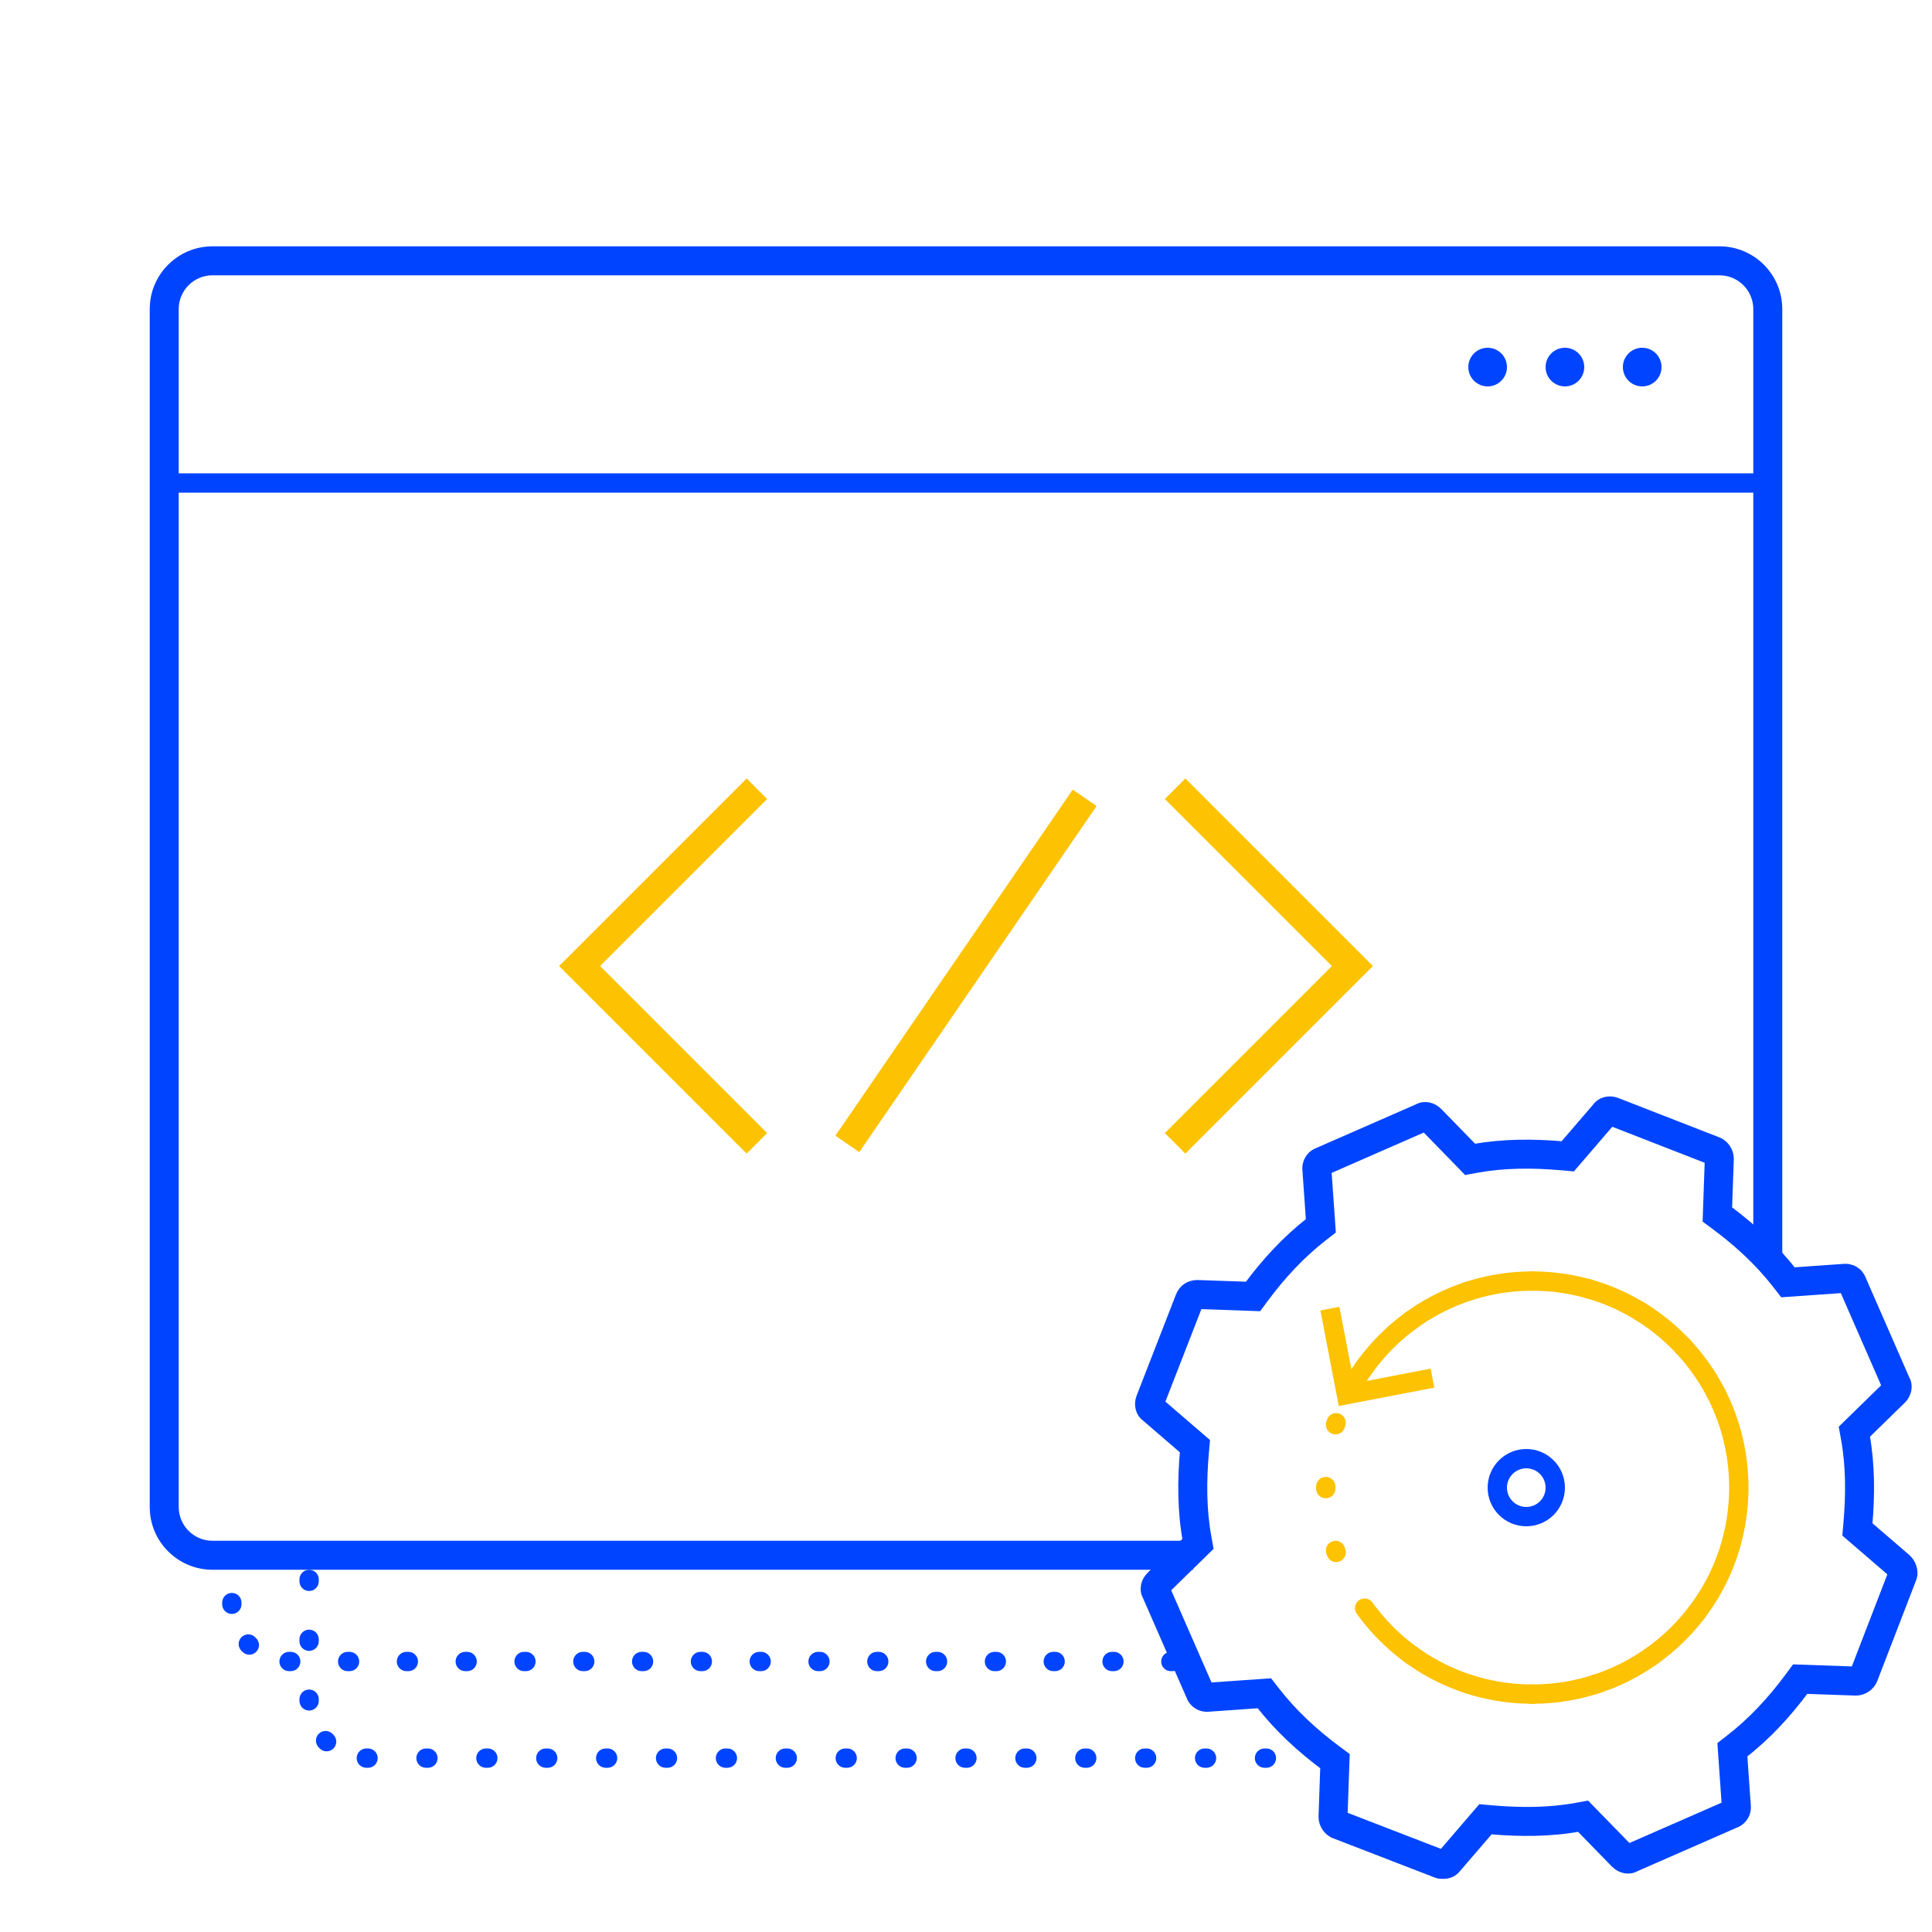 <svg width="200" height="200" viewBox="0 0 200 200" fill="none" xmlns="http://www.w3.org/2000/svg">
<path fill-rule="evenodd" clip-rule="evenodd" d="M25 165.998L25 166.062C25.007 166.615 24.565 167.068 24.013 167.075C23.461 167.082 23.007 166.639 23.001 166.087L23 165.998V165.898C23 165.346 23.448 164.898 24 164.898C24.552 164.898 25 165.346 25 165.898V165.998ZM25.006 169.471C25.401 169.085 26.034 169.093 26.42 169.489C26.449 169.519 26.479 169.549 26.51 169.579C26.905 169.964 26.913 170.597 26.527 170.993C26.142 171.388 25.509 171.396 25.113 171.01C25.071 170.969 25.029 170.927 24.988 170.885C24.602 170.49 24.61 169.857 25.006 169.471ZM28.924 171.985C28.931 171.433 29.384 170.991 29.936 170.998L30 170.998H30.098C30.651 170.998 31.098 171.446 31.098 171.998C31.098 172.551 30.651 172.998 30.098 172.998H30L29.911 172.998C29.359 172.991 28.917 172.538 28.924 171.985ZM34.989 171.998C34.989 171.446 35.437 170.998 35.989 170.998H36.185C36.737 170.998 37.185 171.446 37.185 171.998C37.185 172.551 36.737 172.998 36.185 172.998H35.989C35.437 172.998 34.989 172.551 34.989 171.998ZM41.076 171.998C41.076 171.446 41.524 170.998 42.076 170.998H42.272C42.824 170.998 43.272 171.446 43.272 171.998C43.272 172.551 42.824 172.998 42.272 172.998H42.076C41.524 172.998 41.076 172.551 41.076 171.998ZM47.163 171.998C47.163 171.446 47.61 170.998 48.163 170.998H48.359C48.911 170.998 49.359 171.446 49.359 171.998C49.359 172.551 48.911 172.998 48.359 172.998H48.163C47.61 172.998 47.163 172.551 47.163 171.998ZM53.25 171.998C53.25 171.446 53.697 170.998 54.25 170.998H54.446C54.998 170.998 55.446 171.446 55.446 171.998C55.446 172.551 54.998 172.998 54.446 172.998H54.25C53.697 172.998 53.25 172.551 53.25 171.998ZM59.337 171.998C59.337 171.446 59.784 170.998 60.337 170.998H60.533C61.085 170.998 61.533 171.446 61.533 171.998C61.533 172.551 61.085 172.998 60.533 172.998H60.337C59.784 172.998 59.337 172.551 59.337 171.998ZM65.424 171.998C65.424 171.446 65.871 170.998 66.424 170.998H66.62C67.172 170.998 67.62 171.446 67.62 171.998C67.62 172.551 67.172 172.998 66.62 172.998H66.424C65.871 172.998 65.424 172.551 65.424 171.998ZM71.511 171.998C71.511 171.446 71.958 170.998 72.511 170.998H72.707C73.259 170.998 73.707 171.446 73.707 171.998C73.707 172.551 73.259 172.998 72.707 172.998H72.511C71.958 172.998 71.511 172.551 71.511 171.998ZM77.598 171.998C77.598 171.446 78.045 170.998 78.598 170.998H78.794C79.346 170.998 79.794 171.446 79.794 171.998C79.794 172.551 79.346 172.998 78.794 172.998H78.598C78.045 172.998 77.598 172.551 77.598 171.998ZM83.684 171.998C83.684 171.446 84.132 170.998 84.684 170.998H84.881C85.433 170.998 85.881 171.446 85.881 171.998C85.881 172.551 85.433 172.998 84.881 172.998H84.684C84.132 172.998 83.684 172.551 83.684 171.998ZM89.771 171.998C89.771 171.446 90.219 170.998 90.771 170.998H90.968C91.52 170.998 91.968 171.446 91.968 171.998C91.968 172.551 91.52 172.998 90.968 172.998H90.771C90.219 172.998 89.771 172.551 89.771 171.998ZM95.858 171.998C95.858 171.446 96.306 170.998 96.858 170.998H97.055C97.607 170.998 98.055 171.446 98.055 171.998C98.055 172.551 97.607 172.998 97.055 172.998H96.858C96.306 172.998 95.858 172.551 95.858 171.998ZM101.945 171.998C101.945 171.446 102.393 170.998 102.945 170.998H103.142C103.694 170.998 104.142 171.446 104.142 171.998C104.142 172.551 103.694 172.998 103.142 172.998H102.945C102.393 172.998 101.945 172.551 101.945 171.998ZM108.032 171.998C108.032 171.446 108.48 170.998 109.032 170.998H109.229C109.781 170.998 110.229 171.446 110.229 171.998C110.229 172.551 109.781 172.998 109.229 172.998H109.032C108.48 172.998 108.032 172.551 108.032 171.998ZM114.119 171.998C114.119 171.446 114.567 170.998 115.119 170.998H115.316C115.868 170.998 116.316 171.446 116.316 171.998C116.316 172.551 115.868 172.998 115.316 172.998H115.119C114.567 172.998 114.119 172.551 114.119 171.998ZM120.206 171.998C120.206 171.446 120.654 170.998 121.206 170.998H121.403C121.955 170.998 122.403 171.446 122.403 171.998C122.403 172.551 121.955 172.998 121.403 172.998H121.206C120.654 172.998 120.206 172.551 120.206 171.998Z" fill="#0044FF"/>
<path fill-rule="evenodd" clip-rule="evenodd" d="M33 176L33 176.064C33.007 176.616 32.565 177.069 32.013 177.076C31.461 177.083 31.007 176.641 31.001 176.089L31 176V175.9C31 175.348 31.448 174.9 32 174.9C32.552 174.9 33 175.348 33 175.9V176ZM32 170.9C31.448 170.9 31 170.452 31 169.9V169.7C31 169.148 31.448 168.7 32 168.7C32.552 168.7 33 169.148 33 169.7V169.9C33 170.452 32.552 170.9 32 170.9ZM32 164.7C31.448 164.7 31 164.252 31 163.7V163.5C31 162.948 31.448 162.5 32 162.5C32.552 162.5 33 162.948 33 163.5V163.7C33 164.252 32.552 164.7 32 164.7ZM33.006 179.473C33.401 179.087 34.034 179.095 34.42 179.49C34.449 179.521 34.479 179.551 34.51 179.58C34.905 179.966 34.913 180.599 34.527 180.994C34.142 181.39 33.509 181.398 33.113 181.012C33.071 180.971 33.029 180.929 32.988 180.887C32.602 180.491 32.61 179.858 33.006 179.473ZM36.924 181.987C36.931 181.435 37.384 180.993 37.936 181L38 181H38.1C38.652 181 39.1 181.448 39.1 182C39.1 182.552 38.652 183 38.1 183H38L37.911 182.999C37.359 182.993 36.917 182.539 36.924 181.987ZM43.1 182C43.1 181.448 43.548 181 44.1 181H44.3C44.852 181 45.3 181.448 45.3 182C45.3 182.552 44.852 183 44.3 183H44.1C43.548 183 43.1 182.552 43.1 182ZM49.3 182C49.3 181.448 49.748 181 50.3 181H50.5C51.052 181 51.5 181.448 51.5 182C51.5 182.552 51.052 183 50.5 183H50.3C49.748 183 49.3 182.552 49.3 182ZM55.5 182C55.5 181.448 55.948 181 56.5 181H56.7C57.252 181 57.7 181.448 57.7 182C57.7 182.552 57.252 183 56.7 183H56.5C55.948 183 55.5 182.552 55.5 182ZM61.7 182C61.7 181.448 62.148 181 62.7 181H62.9C63.452 181 63.9 181.448 63.9 182C63.9 182.552 63.452 183 62.9 183H62.7C62.148 183 61.7 182.552 61.7 182ZM67.9 182C67.9 181.448 68.348 181 68.9 181H69.1C69.652 181 70.1 181.448 70.1 182C70.1 182.552 69.652 183 69.1 183H68.9C68.348 183 67.9 182.552 67.9 182ZM74.1 182C74.1 181.448 74.548 181 75.1 181H75.3C75.852 181 76.3 181.448 76.3 182C76.3 182.552 75.852 183 75.3 183H75.1C74.548 183 74.1 182.552 74.1 182ZM80.3 182C80.3 181.448 80.748 181 81.3 181H81.5C82.052 181 82.5 181.448 82.5 182C82.5 182.552 82.052 183 81.5 183H81.3C80.748 183 80.3 182.552 80.3 182ZM86.5 182C86.5 181.448 86.948 181 87.5 181H87.7C88.252 181 88.7 181.448 88.7 182C88.7 182.552 88.252 183 87.7 183H87.5C86.948 183 86.5 182.552 86.5 182ZM92.7 182C92.7 181.448 93.148 181 93.7 181H93.9C94.452 181 94.9 181.448 94.9 182C94.9 182.552 94.452 183 93.9 183H93.7C93.148 183 92.7 182.552 92.7 182ZM98.9 182C98.9 181.448 99.348 181 99.9 181H100.1C100.652 181 101.1 181.448 101.1 182C101.1 182.552 100.652 183 100.1 183H99.9C99.348 183 98.9 182.552 98.9 182ZM105.1 182C105.1 181.448 105.548 181 106.1 181H106.3C106.852 181 107.3 181.448 107.3 182C107.3 182.552 106.852 183 106.3 183H106.1C105.548 183 105.1 182.552 105.1 182ZM111.3 182C111.3 181.448 111.748 181 112.3 181H112.5C113.052 181 113.5 181.448 113.5 182C113.5 182.552 113.052 183 112.5 183H112.3C111.748 183 111.3 182.552 111.3 182ZM117.5 182C117.5 181.448 117.948 181 118.5 181H118.7C119.252 181 119.7 181.448 119.7 182C119.7 182.552 119.252 183 118.7 183H118.5C117.948 183 117.5 182.552 117.5 182ZM123.7 182C123.7 181.448 124.148 181 124.7 181H124.9C125.452 181 125.9 181.448 125.9 182C125.9 182.552 125.452 183 124.9 183H124.7C124.148 183 123.7 182.552 123.7 182ZM129.9 182C129.9 181.448 130.348 181 130.9 181H131.1C131.652 181 132.1 181.448 132.1 182C132.1 182.552 131.652 183 131.1 183H130.9C130.348 183 129.9 182.552 129.9 182ZM136.1 182C136.1 181.448 136.548 181 137.1 181H137.3C137.852 181 138.3 181.448 138.3 182C138.3 182.552 137.852 183 137.3 183H137.1C136.548 183 136.1 182.552 136.1 182Z" fill="#0044FF"/>
<path d="M178 25.75C181.452 25.75 184.25 28.548 184.25 32V131.604L181.75 129.104V32C181.75 29.929 180.071 28.25 178 28.25H22C19.929 28.25 18.25 29.929 18.25 32V156C18.25 158.071 19.929 159.75 22 159.75H123.25V162.25H22C18.548 162.25 15.75 159.452 15.75 156V32C15.75 28.548 18.548 25.75 22 25.75H178Z" fill="#0044FF" stroke="#0044FF" stroke-width="0.5"/>
<path fill-rule="evenodd" clip-rule="evenodd" d="M183 51H18V49H183V51Z" fill="#0044FF"/>
<path fill-rule="evenodd" clip-rule="evenodd" d="M170 40C171.105 40 172 39.105 172 38C172 36.895 171.105 36 170 36C168.895 36 168 36.895 168 38C168 39.105 168.895 40 170 40Z" fill="#0044FF"/>
<path fill-rule="evenodd" clip-rule="evenodd" d="M162 40C163.105 40 164 39.105 164 38C164 36.895 163.105 36 162 36C160.895 36 160 36.895 160 38C160 39.105 160.895 40 162 40Z" fill="#0044FF"/>
<path fill-rule="evenodd" clip-rule="evenodd" d="M154 40C155.105 40 156 39.105 156 38C156 36.895 155.105 36 154 36C152.895 36 152 36.895 152 38C152 39.105 152.895 40 154 40Z" fill="#0044FF"/>
<path d="M79.061 82.711L61.768 100.004L79.061 117.297L77.293 119.064L58.232 100.004L77.293 80.943L79.061 82.711Z" fill="#FDC201" stroke="#FDC201" stroke-width="0.5"/>
<path d="M141.768 100.004L122.707 119.064L120.939 117.297L138.232 100.004L120.939 82.711L122.707 80.943L141.768 100.004Z" fill="#FDC201" stroke="#FDC201" stroke-width="0.5"/>
<path d="M111.317 82.231L112.967 83.362L113.173 83.504L113.031 83.71L89.031 118.71L88.89 118.916L88.684 118.774L87.034 117.644L86.828 117.502L86.97 117.296L110.97 82.296L111.111 82.09L111.317 82.231Z" fill="#FDC201" stroke="#FDC201" stroke-width="0.5"/>
<path fill-rule="evenodd" clip-rule="evenodd" d="M195.971 162.827L191.236 158.75L191.326 157.728C191.594 154.69 191.586 151.734 191.073 148.913L190.883 147.867L195.33 143.525L190.878 133.341L184.625 133.78L183.97 132.938C182.162 130.611 179.991 128.606 177.607 126.838L176.762 126.212L176.979 120.032L166.756 116.048L162.719 120.743L161.696 120.652C158.661 120.384 155.707 120.393 152.889 120.905L151.842 121.096L147.504 116.646L137.329 121.101L137.768 127.358L136.926 128.013C134.602 129.822 132.597 131.995 130.831 134.381L130.205 135.227L124.029 135.01L120.047 145.243L124.739 149.283L124.649 150.305C124.381 153.343 124.389 156.298 124.902 159.12L125.092 160.165L120.645 164.507L125.098 174.691L131.35 174.252L132.005 175.095C133.813 177.421 135.985 179.427 138.369 181.194L139.213 181.82L138.997 188.001L149.312 191.985L153.349 187.29L154.372 187.38C157.407 187.648 160.36 187.64 163.179 187.127L164.226 186.937L168.564 191.386L178.739 186.931L178.3 180.674L179.141 180.019C181.466 178.21 183.471 176.037 185.237 173.651L185.863 172.805L192.039 173.022L195.971 162.827ZM192.116 175.026L186.844 174.841C184.994 177.34 182.867 179.654 180.37 181.598L180.74 186.873C180.832 187.706 180.37 188.447 179.63 188.724L169.271 193.26C168.624 193.63 167.792 193.445 167.237 192.889L163.537 189.095C160.485 189.65 157.34 189.65 154.196 189.372L150.774 193.352C150.404 193.815 149.941 194 149.386 194C149.201 194 148.924 194 148.739 193.908L138.195 189.835C137.455 189.557 136.993 188.817 136.993 188.076L137.178 182.801C134.68 180.95 132.368 178.821 130.426 176.322L125.154 176.692C124.322 176.785 123.582 176.322 123.304 175.582L118.772 165.215C118.402 164.568 118.587 163.735 119.142 163.179L122.934 159.477C122.379 156.423 122.379 153.276 122.657 150.129L118.68 146.704C118.032 146.242 117.847 145.409 118.125 144.668L122.194 134.209C122.472 133.469 123.119 133.006 123.952 133.006L129.224 133.191C131.073 130.692 133.201 128.378 135.698 126.435L135.328 121.159C135.235 120.326 135.698 119.586 136.438 119.308L146.796 114.773C147.444 114.403 148.276 114.588 148.831 115.143L152.531 118.938C155.583 118.382 158.727 118.382 161.872 118.66L165.294 114.68C165.757 114.032 166.589 113.847 167.329 114.125L177.78 118.197C178.52 118.475 178.983 119.215 178.983 119.956L178.798 125.232C181.295 127.083 183.607 129.212 185.549 131.71L190.821 131.34C191.654 131.248 192.394 131.71 192.671 132.451L197.203 142.817C197.573 143.465 197.388 144.298 196.833 144.853L193.041 148.555C193.596 151.61 193.596 154.757 193.319 157.903L197.296 161.328C197.85 161.791 198.128 162.624 197.943 163.272L193.873 173.823C193.596 174.563 192.856 175.026 192.116 175.026Z" fill="#0044FF" stroke="#0044FF"/>
<path fill-rule="evenodd" clip-rule="evenodd" d="M158.623 133.617C150.705 133.617 143.841 138.133 140.466 144.733L138.686 143.823C142.388 136.58 149.925 131.617 158.623 131.617C170.982 131.617 181.001 141.636 181.001 153.995C181.001 166.354 170.982 176.373 158.623 176.373C151.302 176.373 144.802 172.857 140.721 167.425L142.32 166.223C146.04 171.174 151.957 174.373 158.623 174.373C169.877 174.373 179.001 165.25 179.001 153.995C179.001 142.741 169.877 133.617 158.623 133.617Z" fill="#FDC201"/>
<path fill-rule="evenodd" clip-rule="evenodd" d="M158.713 133.617L158.622 133.617L158.518 133.617C157.966 133.62 157.516 133.175 157.513 132.622C157.51 132.07 157.956 131.62 158.508 131.617L158.622 131.617L158.721 131.617C159.274 131.62 159.72 132.069 159.717 132.622C159.715 133.174 159.265 133.62 158.713 133.617ZM164.066 134.352C163.534 134.205 163.222 133.654 163.369 133.122C163.516 132.59 164.067 132.277 164.599 132.425C164.663 132.442 164.727 132.46 164.79 132.478C165.321 132.63 165.628 133.184 165.476 133.715C165.325 134.246 164.771 134.553 164.24 134.401C164.182 134.385 164.124 134.368 164.066 134.352ZM151.813 132.672C152.339 132.504 152.902 132.795 153.07 133.321C153.237 133.847 152.947 134.41 152.421 134.578C152.355 134.599 152.29 134.62 152.224 134.641C151.7 134.815 151.134 134.53 150.961 134.006C150.788 133.481 151.072 132.916 151.597 132.742C151.669 132.719 151.741 132.695 151.813 132.672ZM169.188 136.567C168.716 136.28 168.566 135.665 168.853 135.193C169.14 134.721 169.755 134.571 170.227 134.858C170.283 134.892 170.34 134.927 170.396 134.961C170.865 135.252 171.01 135.869 170.719 136.338C170.428 136.808 169.812 136.952 169.342 136.661C169.291 136.63 169.24 136.598 169.188 136.567ZM145.559 135.824C146.007 135.501 146.632 135.603 146.955 136.051C147.278 136.499 147.176 137.124 146.728 137.447C146.672 137.487 146.616 137.527 146.561 137.568C146.116 137.895 145.49 137.8 145.163 137.355C144.836 136.91 144.931 136.284 145.376 135.957C145.437 135.912 145.498 135.868 145.559 135.824ZM173.519 140.091C173.142 139.687 173.164 139.054 173.568 138.677C173.971 138.3 174.604 138.322 174.981 138.726C175.026 138.774 175.071 138.822 175.116 138.871C175.489 139.278 175.462 139.911 175.055 140.284C174.648 140.657 174.015 140.63 173.642 140.223C173.601 140.179 173.56 140.135 173.519 140.091ZM140.584 140.749C140.911 140.304 141.537 140.209 141.982 140.536C142.427 140.863 142.522 141.489 142.195 141.934C142.154 141.989 142.114 142.045 142.074 142.101C141.751 142.549 141.126 142.651 140.678 142.328C140.23 142.005 140.128 141.38 140.451 140.932C140.495 140.871 140.539 140.81 140.584 140.749ZM176.737 144.653C176.484 144.162 176.676 143.559 177.166 143.305C177.657 143.052 178.26 143.244 178.514 143.734L178.559 143.823C178.811 144.314 178.616 144.917 178.124 145.168C177.632 145.42 177.03 145.225 176.779 144.733L176.737 144.653ZM137.369 146.97C137.543 146.445 138.108 146.161 138.633 146.334C139.157 146.507 139.442 147.073 139.268 147.597C139.247 147.663 139.226 147.728 139.205 147.794C139.037 148.32 138.474 148.61 137.948 148.443C137.422 148.275 137.131 147.712 137.299 147.186C137.322 147.114 137.346 147.042 137.369 146.97ZM136.244 153.881C136.247 153.329 136.697 152.883 137.249 152.886C137.802 152.889 138.247 153.339 138.244 153.891L138.244 153.995L138.244 154.099C138.247 154.651 137.802 155.101 137.249 155.104C136.697 155.107 136.247 154.661 136.244 154.109L136.244 153.995L136.244 153.881ZM137.299 160.804C137.131 160.278 137.422 159.715 137.948 159.548C138.474 159.38 139.037 159.67 139.205 160.196C139.226 160.262 139.247 160.327 139.268 160.393C139.442 160.917 139.157 161.483 138.633 161.656C138.108 161.829 137.543 161.545 137.369 161.02C137.346 160.948 137.322 160.876 137.299 160.804ZM140.451 167.058C140.128 166.61 140.23 165.985 140.678 165.662C141.126 165.339 141.751 165.441 142.074 165.889C142.114 165.945 142.154 166.001 142.195 166.056C142.522 166.501 142.427 167.127 141.982 167.454C141.537 167.782 140.911 167.686 140.584 167.241C140.539 167.18 140.495 167.119 140.451 167.058ZM174.925 166.223C175.257 165.782 175.883 165.693 176.325 166.024C176.767 166.356 176.856 166.983 176.524 167.425L176.457 167.514C176.123 167.953 175.495 168.039 175.055 167.705C174.616 167.371 174.53 166.744 174.864 166.304L174.925 166.223ZM145.376 172.033C144.931 171.706 144.836 171.08 145.163 170.635C145.49 170.19 146.116 170.095 146.561 170.422C146.616 170.463 146.672 170.503 146.728 170.543C147.176 170.866 147.278 171.491 146.955 171.939C146.632 172.388 146.007 172.489 145.559 172.166C145.498 172.122 145.437 172.078 145.376 172.033ZM170.514 170.545C170.962 170.222 171.587 170.324 171.91 170.772C172.232 171.221 172.131 171.846 171.682 172.168C171.622 172.212 171.561 172.255 171.501 172.298C171.049 172.616 170.425 172.508 170.107 172.057C169.789 171.605 169.897 170.981 170.348 170.663C170.404 170.624 170.459 170.585 170.514 170.545ZM151.597 175.248C151.072 175.074 150.788 174.509 150.961 173.984C151.134 173.46 151.7 173.175 152.224 173.349C152.29 173.37 152.355 173.392 152.421 173.413C152.947 173.58 153.237 174.143 153.07 174.669C152.902 175.195 152.339 175.486 151.813 175.318C151.741 175.295 151.669 175.271 151.597 175.248ZM164.919 173.382C165.445 173.211 166.009 173.499 166.179 174.024C166.35 174.549 166.062 175.113 165.537 175.284C165.466 175.307 165.395 175.329 165.324 175.352C164.797 175.517 164.236 175.224 164.071 174.697C163.905 174.17 164.199 173.609 164.726 173.443C164.79 173.423 164.855 173.402 164.919 173.382ZM158.508 176.373C157.956 176.37 157.51 175.92 157.513 175.368C157.516 174.815 157.966 174.37 158.518 174.373L158.622 174.373L158.724 174.373C159.276 174.37 159.726 174.815 159.729 175.368C159.732 175.92 159.286 176.37 158.734 176.373L158.622 176.373L158.508 176.373ZM136.688 135.66L138.589 145.549L148.478 143.647L148.1 141.683L140.175 143.207L138.652 135.282L136.688 135.66Z" fill="#FDC201"/>
<path fill-rule="evenodd" clip-rule="evenodd" d="M158 156C159.105 156 160 155.105 160 154C160 152.895 159.105 152 158 152C156.895 152 156 152.895 156 154C156 155.105 156.895 156 158 156ZM158 158C160.209 158 162 156.209 162 154C162 151.791 160.209 150 158 150C155.791 150 154 151.791 154 154C154 156.209 155.791 158 158 158Z" fill="#0044FF"/>
</svg>
